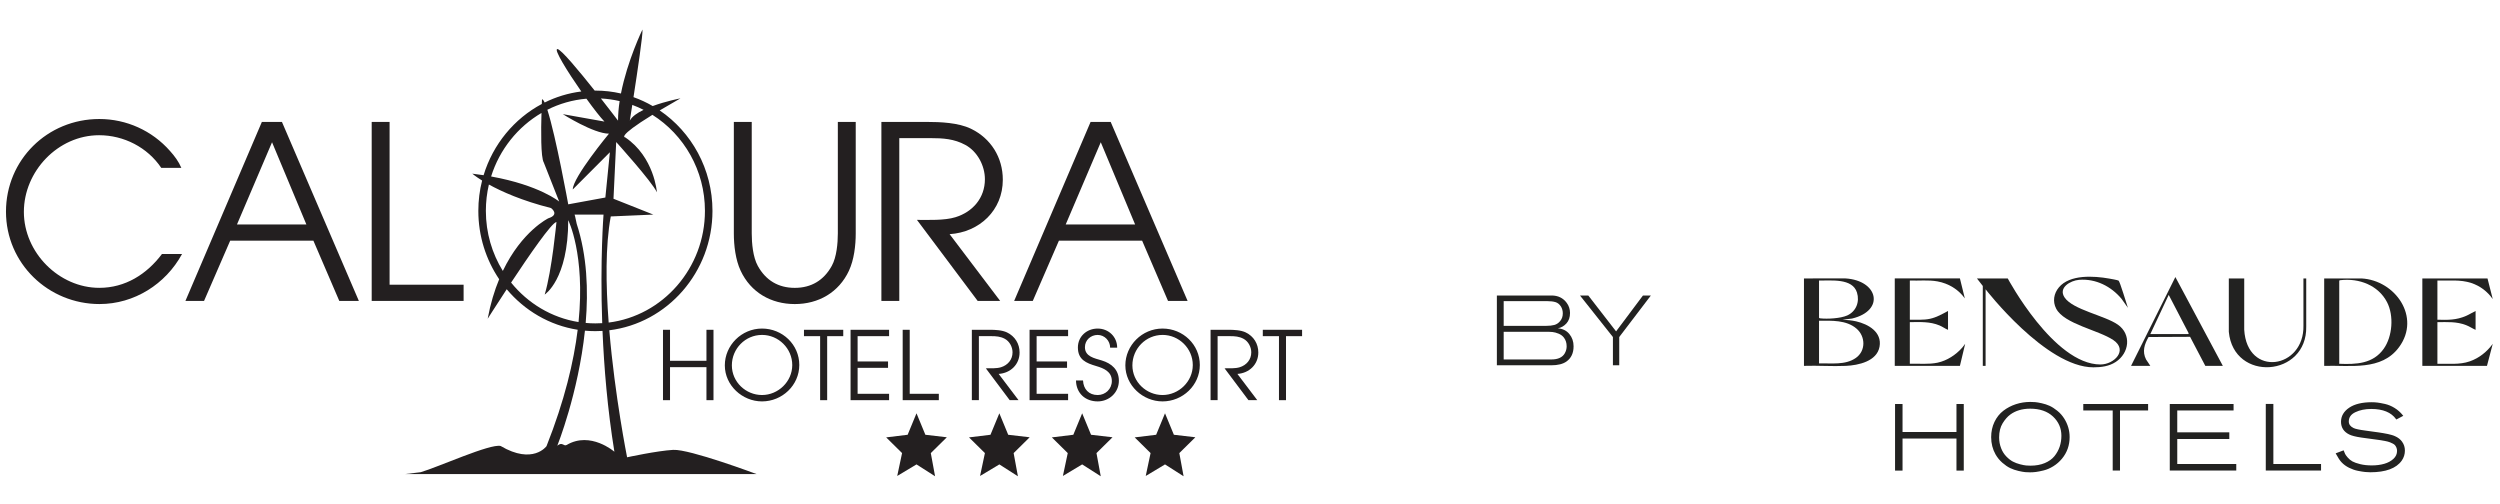 <?xml version="1.0" encoding="UTF-8"?>
<svg xmlns="http://www.w3.org/2000/svg" viewBox="0 0 2700.42 544.39">
  <defs>
    <style>
      .cls-1, .cls-2 {
        fill: #231f20;
      }

      .cls-3 {
        fill: #222221;
      }

      .cls-2 {
        fill-rule: evenodd;
      }
    </style>
  </defs>
  <g id="Layer_1" data-name="Layer 1">
    <g>
      <g>
        <g>
          <path class="cls-3" d="M1948.59,300.76l44.85-.02c35.33,2.18,43,34.72,7.06,43.35l-10.29,1.24c4.95,.28,9.85,.66,14.69,1.77,13.24,3.05,28.17,11.6,25.32,27.41-2.85,15.82-22.89,20.08-36.4,20.7-14.88,.69-30.3-.54-45.23-.02v-94.44h0Zm16.27,2.28v40.23c.33,.54,.75,.52,1.31,.59,7.69,.9,22.01,.08,29.1-3.1,9.69-4.34,13.69-14.76,10.57-24.79-4.91-15.78-28.25-12.69-40.97-12.93h-.01Zm0,89.52c13.13-.4,28.28,2.08,39.7-5.88,10.95-7.64,10.65-23.21,.79-31.71-10.91-9.4-26.96-8.63-40.49-8.49v46.08Z"/>
          <path class="cls-3" d="M2510.51,395.2v-94.44h40.29c36.5,1.98,64.41,41.72,40.62,74.16-19.07,26-52.78,19.45-80.91,20.27h0Zm16.27-91.97v89.71c18.41,.77,36.41,.05,47.98-16.12,9.55-13.35,11.21-35.78,3.67-50.37-9.5-18.39-30.28-26.16-50.35-23.81-.55,.06-.97,.05-1.31,.59h.01Z"/>
          <path class="cls-3" d="M2686.92,300.76l5.67,22.29c-5.83-8.26-13.59-14.2-23.25-17.39-11.85-3.91-24.24-2.32-36.53-2.63v42.31c11.23,.35,20.49,.42,30.9-4.09,3.56-1.54,6.84-3.7,10.34-5.35v20.4c-3.5-1.54-6.62-3.7-10.22-5.09-10.32-4-20.14-3.29-31.02-3.22v44.95c11.79-.33,23.69,1.32,35.01-2.64,10.12-3.54,18.54-10.32,24.77-18.89l-6.24,23.8h-69.81v-94.44h70.38Z"/>
          <path class="cls-3" d="M2117.05,300.76l5.29,21.53c-7.09-9.83-17.54-16.11-29.5-18.33-9.74-1.8-20.01-.57-29.9-.94v42.31c7.37-.14,14.64,.57,21.88-1.01,6.98-1.52,13.18-5.07,19.36-8.43v20.4c-3.16-1.3-5.93-3.39-9.09-4.72-10.52-4.4-20.97-3.67-32.16-3.6v44.95c9.97-.33,20.24,.9,30.03-1.18,10.18-2.17,19.73-8.48,26.54-16.19l3.21-4.16-5.67,23.8h-70.38v-94.44h70.39Z"/>
          <path class="cls-3" d="M2287.64,350.69c-14.09-9.94-48.64-16.04-57.57-29.41-7.1-10.63,6.47-18.26,15.65-19.01,18-1.47,34.69,7.01,45.96,20.59l6.82,9.62c-1.21-3.37-8.71-28.69-10.1-29.39-1.34-.68-8.31-1.88-10.26-2.22-16.38-2.88-42.35-4.62-54.17,9.52-5.49,6.57-7,15.21-2.97,22.97,8.64,16.65,45.77,23.15,61.73,33.95,16.21,10.97,.89,26.38-13.91,26.38-50.5,0-100.12-92.94-100.12-92.94h-33.29l6.34,8.12v86.31h3.03v-82.73c-.01,.09,65.08,84.32,116.43,84.32,8.53,0,16.94-1.09,24.17-5.82,14.58-9.54,17.25-29.71,2.27-40.28v.02Z"/>
          <path class="cls-3" d="M2401.03,395.2h-18.92l-16.45-31.38-44.85,.21c-4.49,7.92-7.07,15.59-2.71,24.25l4.61,6.92h-20.81l47.86-95.94,51.27,95.94h0Zm-78.32-34.38h41.05l.41-.77-21.59-41.54-19.86,42.31h0Z"/>
          <path class="cls-3" d="M2424.15,300.76l-.02,55.36c3.04,52.02,64.99,42.39,63.98-4.53l-.02-50.82h3.03v51.94c1.13,54.7-78.5,60.37-83.62,5.67v-57.6h16.64v-.02Z"/>
        </g>
        <path class="cls-3" d="M2113.31,466.63h-58.25v-30.26h-8.09v71.93h8.09v-34.57h58.25v34.57h7.89v-71.93h-7.89v30.26Zm108.94-22.92c-2.93-2.36-5.73-4.15-8.34-5.34-2.6-1.18-5.47-2.12-8.54-2.8-3.05-.67-5.46-1.08-7.14-1.21s-3.41-.2-5.16-.2c-5.38,0-10.62,.82-15.57,2.43-4.95,1.62-9.49,3.99-13.5,7.06-4.03,3.08-7.28,7.15-9.64,12.09-2.37,4.93-3.57,10.48-3.57,16.49,0,6.75,1.58,12.99,4.69,18.53,1.96,3.45,4.45,6.5,7.39,9.07,2.93,2.56,5.79,4.51,8.5,5.8,2.7,1.28,5.69,2.31,8.89,3.05,3.18,.74,5.69,1.18,7.45,1.32,1.76,.13,3.49,.2,5.16,.2,2.01,0,4.12-.14,6.29-.41,2.15-.27,4.97-.83,8.39-1.67,3.45-.84,6.96-2.37,10.44-4.53s6.61-4.9,9.31-8.14c5.48-6.62,8.25-14.47,8.25-23.32,0-7.09-1.95-13.81-5.8-19.95-2.03-3.25-4.55-6.1-7.5-8.46h0Zm2.53,38.8c-1.24,3.69-3.15,7.13-5.66,10.24-2.5,3.08-6,5.59-10.39,7.44-4.42,1.86-9.62,2.81-15.45,2.81-1.46,0-3.01-.07-4.61-.2s-3.84-.56-6.67-1.29c-2.82-.72-5.42-1.7-7.74-2.91-2.3-1.2-4.68-3.05-7.07-5.5-2.37-2.44-4.24-5.35-5.54-8.68-1.5-3.72-2.26-7.72-2.26-11.9,0-6.07,1.27-11.21,3.77-15.27,2.52-4.09,5.28-7.25,8.22-9.41,5.75-4.25,13.02-6.4,21.6-6.4,10.35,0,18.64,2.86,24.65,8.51,6,5.64,9.03,12.62,9.03,20.77,0,4.12-.63,8.09-1.87,11.79h-.01Zm25.52-39.16h31.77v64.94h7.89v-64.94h30.36v-6.99h-70.03v6.99h.01Zm101.5,30.86h56.22v-7.19h-56.22v-23.67h60.83v-6.99h-68.92v71.93h71.83v-7.09h-63.74v-26.98h0Zm103.81-37.86h-8.19v71.93h59.7v-7.09h-51.51v-64.84Zm139.19,40.93c-1.93-2.68-4.61-4.77-7.95-6.2-1.03-.48-2.26-.91-3.65-1.29-1.38-.37-2.65-.69-3.83-.96-1.2-.27-2.92-.6-5.1-.96-2.21-.37-3.98-.65-5.32-.85s-3.55-.5-6.62-.9c-3.15-.41-5.47-.74-7.12-1-6.59-.85-10.94-1.78-12.94-2.75-3.49-1.71-5.18-4.03-5.18-7.09,0-4.47,2.32-7.75,7.08-10.04,4.84-2.32,10.62-3.5,17.18-3.5,12.56,0,21.57,3.69,26.78,10.98l.3,.42,7.49-3.98-.44-.55c-2.5-3.18-5.51-5.85-8.92-7.95-3.42-2.1-6.92-3.55-10.4-4.33-3.45-.77-6.22-1.28-8.23-1.51-2.02-.23-4.07-.35-6.08-.35-10.36,0-18.54,1.99-24.33,5.91-5.86,3.97-8.83,9.09-8.83,15.22s2.94,10.75,8.74,13.65c2.65,1.36,7.06,2.49,13.12,3.37l15.43,2.1c2.47,.34,4.29,.58,5.46,.75s2.78,.45,4.78,.85c1.99,.39,3.49,.77,4.47,1.13,.99,.36,2.17,.86,3.51,1.48,1.28,.6,2.22,1.25,2.8,1.95,.6,.72,1.12,1.62,1.56,2.66,.44,1.02,.66,2.21,.66,3.53,0,3.29-1.3,6.16-3.87,8.54-2.63,2.43-5.99,4.24-9.98,5.38-4.03,1.15-8.51,1.73-13.32,1.73s-8.9-.45-12.54-1.34c-3.64-.89-6.47-1.88-8.42-2.95-1.93-1.06-3.66-2.48-5.15-4.22-1.49-1.75-2.44-3.05-2.82-3.87-.39-.85-.86-1.98-1.39-3.37l-.21-.55-8.59,3.25,.31,.59c2.22,4.17,4.28,7.25,6.1,9.15,2.18,2.31,4.88,4.28,8.03,5.84,3.14,1.55,6.34,2.67,9.52,3.31,3.16,.64,5.79,1.06,7.83,1.26,2.05,.2,3.94,.3,5.62,.3,16.63,0,28.05-4.23,33.95-12.58,2.27-3.23,3.41-6.88,3.41-10.86,0-3.52-.98-6.67-2.92-9.36l.02-.04Z"/>
      </g>
      <g>
        <path class="cls-3" d="M1616.86,319.19h59.05c7.05,0,12.53,2.67,16.45,8.01,2.35,3.2,3.52,6.83,3.52,10.89,0,4.63-1.28,8.37-3.84,11.21-2.57,2.85-5.66,4.63-9.29,5.34,5.27,.42,9.41,2.49,12.44,6.19,3.02,3.7,4.54,8.11,4.54,13.24,0,7.26-2.53,12.71-7.58,16.34-3.84,2.78-9.36,4.16-16.55,4.16h-58.73v-75.38h-.01Zm7.37,6.09v26.69h46.02c3.42,0,6.32-.32,8.7-.96,2.38-.64,4.47-2.03,6.25-4.16,1.92-2.28,2.88-5.06,2.88-8.33,0-2.78-.68-5.27-2.03-7.47-1.56-2.42-3.52-3.98-5.87-4.7-2.35-.71-5.31-1.07-8.86-1.07h-47.09Zm0,33.1v29.9h51.47c7.26,0,12.14-2.28,14.63-6.83,1.28-2.35,1.92-4.81,1.92-7.37,0-3.63-.96-6.73-2.89-9.29-1.42-1.92-3.36-3.38-5.82-4.38s-4.63-1.58-6.51-1.76c-1.89-.18-4.36-.27-7.42-.27h-45.38Z"/>
        <path class="cls-3" d="M1783.22,319.19l-34.17,44.85v30.54h-6.83v-30.54l-35.56-44.85h8.97l30.01,38.76,29.04-38.76h8.54Z"/>
      </g>
    </g>
  </g>
  <g id="Layer_2" data-name="Layer 2">
    <g>
      <path class="cls-1" d="M727.24,485.93c-17.61,1-49.87,8.02-49.87,8.02,0,0-13.21-65.86-19.22-137.2,62.61-7.66,111.44-62.66,111.44-128.99,0-45.25-22.7-85.2-57-108.49,6.36-3.82,13.81-8.14,22.42-13.04-.91,.16-15.8,3.11-29.98,8.32-6.57-3.82-13.51-7.05-20.75-9.61,4.27-27.61,10.35-68.45,9.7-73.06,0,0-16.25,33.38-23.25,69.11-8.89-2.05-18.12-3.14-27.59-3.14h-.79c-16.8-21.16-36.48-44.86-40.29-44.86-4.18,0,10.61,23.95,25.85,45.82-14.02,1.73-27.36,5.86-39.62,11.95-1.07-2.27-2.02-3.55-2.85-3.55,0,0-.09,1.93-.21,5.11-29.8,15.86-52.73,43.54-62.87,76.93-3.9-.59-7.98-1.16-12.21-1.66,0,0,3.39,2.95,10.61,7.43-2.67,10.45-4.08,21.43-4.08,32.75,0,27.38,8.33,52.84,22.51,73.84-5.04,12.11-9.38,26.25-12.42,42.68,0,0,8.91-14.04,20.58-31.86,19.26,22.98,46.21,39,76.65,43.77-4.22,34.41-14.09,76.31-33.67,125.72,0,0-14.62,20.41-49.57-.18-11.09-2.8-67.6,22.86-86.35,28.32l-16.62,2h379.39s-72.36-27.11-89.95-26.11Zm-44.26-372.61c4.18,1.55,8.26,3.32,12.21,5.34-6.85,3.27-12.51,7.18-14.88,11.59,.12-.8,1.18-7.43,2.67-16.93Zm-7.57,35.09s-10.19,0,29.31-24.36c33.98,21.41,56.74,59.93,56.74,103.72,0,61.95-45.56,113.36-103.99,120.65-3.11-40.95-3.62-82.9,2.27-114.63l45.97-2-43.03-17.09,2.92-61.27s38.15,42.18,44,54.25c0,0-2.92-38.18-34.21-59.27Zm-6.1-39.2c-1.09,7.14-1.72,14.25-1.72,21.11,0,0-8.05-10.59-18.52-23.95,6.92,.34,13.67,1.32,20.24,2.84Zm-35.86-2.59c7.8,10.84,15.13,20.27,19.47,24.7l-45-8.02s33.26,21.09,49.87,21.09c0,0-39.1,47.22-39.1,60.27l40.08-40.18-4.87,48.88-40.1,7.36s-13.27-73.4-22.56-102.15c12.95-6.52,27.2-10.68,42.21-11.95Zm17.06,242.46c-2.44,.16-4.9,.23-7.38,.23-3.53,0-7.03-.16-10.49-.48,2.99-35.2,1.49-72.9-9.68-106.99-1.62-8.52-2.32-10.04-2.32-10.04h31.28s-3.83,48.47-1.42,117.29Zm-65.61-227.05c-.53,18.39-.84,48.04,2.48,53.5l16.64,42.2s-21.05-17.61-73.54-27.11c9.17-29.2,28.85-53.66,54.42-68.59Zm-41.75,170.63c-11.6-18.79-18.33-41.07-18.33-64.88,0-9.79,1.14-19.32,3.27-28.45,13.72,7.57,35.67,17.48,67.14,25.43,0,0,9.77,7.05-2.95,11.04,0,0-28.45,13.77-49.13,56.86Zm8.93,12.59c19.47-29.43,43.86-64.84,48.99-65.43,0,0-4.87,52.25-12.69,78.36,0,0,25.41-16.07,25.41-80.36,0,0,18.52,36.68,11.14,110.06-29.13-4.66-54.79-20.29-72.85-42.63Zm60.06,175.38c-3.34,1.95-4.53-3.86-10.14,.8,0,0,22.67-56.47,29.84-124.24,3.71,.34,7.47,.5,11.28,.5,2.6,0,5.15-.07,7.7-.23,1.65,39.16,5.34,84.29,12.83,130.49,0,0-25.81-22.52-51.52-7.32Z"/>
      <polygon class="cls-2" points="1089.03 469.62 1112.22 472.33 1094.9 489.41 1099.51 514.44 1079.46 501.63 1058.63 514.12 1063.87 489.41 1046.69 472.45 1069.88 469.62 1079.46 446.43 1089.03 469.62"/>
      <polygon class="cls-2" points="999.55 469.62 1022.74 472.33 1005.42 489.41 1010.03 514.44 989.98 501.63 969.15 514.12 974.39 489.41 957.21 472.45 980.41 469.62 989.98 446.43 999.55 469.62"/>
      <polygon class="cls-2" points="1178.51 469.62 1201.7 472.33 1184.38 489.41 1188.99 514.44 1168.93 501.63 1148.11 514.12 1153.35 489.41 1136.17 472.45 1159.36 469.62 1168.93 446.43 1178.51 469.62"/>
      <polygon class="cls-2" points="1267.98 469.62 1291.18 472.33 1273.86 489.41 1278.47 514.44 1258.41 501.63 1237.58 514.12 1242.82 489.41 1225.65 472.45 1248.84 469.62 1258.41 446.44 1267.98 469.62"/>
      <g>
        <path class="cls-1" d="M763.09,432.25v-35.65h-39.35v35.65h-7.6v-76.02h7.6v33.49h39.35v-33.49h7.6v76.02h-7.6Z"/>
        <path class="cls-1" d="M823.1,433.58c-21.27,0-40.17-17.26-40.17-38.93s18.08-39.76,40.17-39.76,40.27,17.36,40.27,39.35-18.59,39.34-40.27,39.34Zm0-71.81c-18.08,0-32.57,14.89-32.57,32.87s15.1,32.05,32.57,32.05,32.67-14.48,32.67-32.36-14.79-32.57-32.67-32.57Z"/>
        <path class="cls-1" d="M893.48,363.11v69.14h-7.6v-69.14h-17.46v-6.88h42.43v6.88h-17.36Z"/>
        <path class="cls-1" d="M918.75,432.25v-76.02h41.61v6.88h-34v27.33h32.87v6.88h-32.87v28.05h34v6.88h-41.61Z"/>
        <path class="cls-1" d="M975.05,432.25v-76.02h7.6v69.14h31.44v6.88h-39.04Z"/>
        <path class="cls-1" d="M1078.72,403.89l21.47,28.35h-9.55l-25.79-34.41c4.73,0,11.71,.31,16.33-1.13,7.4-2.26,12.53-8.22,12.53-16.13,0-5.75-3.19-11.81-8.32-14.59-4.73-2.57-9.45-2.88-14.79-2.88h-13.25v69.14h-7.6v-76.02h19.31c5.75,0,13.36,.31,18.7,2.88,8.53,4.11,13.56,12.22,13.56,21.68,0,12.94-9.86,22.29-22.6,23.11Z"/>
        <path class="cls-1" d="M1112.11,432.25v-76.02h41.61v6.88h-34v27.33h32.87v6.88h-32.87v28.05h34v6.88h-41.61Z"/>
        <path class="cls-1" d="M1185.67,433.58c-13.46,0-23.22-8.94-23.42-22.6h7.6c.41,9.35,6.27,15.72,15.82,15.72,8.42,0,15.31-6.57,15.31-15.1,0-10.27-8.63-13.77-16.95-16.23-10.79-3.18-19.72-6.88-19.72-20.03,0-12.02,9.66-20.44,21.37-20.44s21.06,8.83,21.06,20.65h-7.6c0-7.4-5.96-13.77-13.46-13.77s-13.77,5.55-13.77,13.25c0,10.17,10.38,11.92,18.08,14.28,10.89,3.29,18.59,10.17,18.59,21.98,0,12.64-10.38,22.29-22.91,22.29Z"/>
        <path class="cls-1" d="M1255.74,433.58c-21.27,0-40.17-17.26-40.17-38.93s18.08-39.76,40.17-39.76,40.27,17.36,40.27,39.35-18.59,39.34-40.27,39.34Zm0-71.81c-18.08,0-32.57,14.89-32.57,32.87s15.1,32.05,32.57,32.05,32.67-14.48,32.67-32.36-14.79-32.57-32.67-32.57Z"/>
        <path class="cls-1" d="M1336.59,403.89l21.47,28.35h-9.55l-25.79-34.41c4.73,0,11.71,.31,16.33-1.13,7.4-2.26,12.53-8.22,12.53-16.13,0-5.75-3.19-11.81-8.32-14.59-4.73-2.57-9.45-2.88-14.79-2.88h-13.25v69.14h-7.6v-76.02h19.31c5.75,0,13.36,.31,18.7,2.88,8.53,4.11,13.56,12.22,13.56,21.68,0,12.94-9.86,22.29-22.6,23.11Z"/>
        <path class="cls-1" d="M1389.1,363.11v69.14h-7.6v-69.14h-17.46v-6.88h42.43v6.88h-17.36Z"/>
      </g>
      <g>
        <path class="cls-1" d="M107.57,328.43c-55.39,0-101.11-43.89-101.11-99.81s44.68-100.07,100.85-100.07c29.26,0,56.96,12.54,76.29,34.49,4.96,5.49,9.41,11.49,12.28,18.29h-21.69c-14.89-22.21-40.5-35.27-67.15-35.27-44.42,0-81.25,38.93-81.25,82.82s37.88,82.04,81.51,82.04c27.96,0,51.21-14.63,67.67-36.58h21.69c-17.77,32.66-51.73,54.08-89.09,54.08Z"/>
        <path class="cls-1" d="M366.48,325.03l-27.96-65.06h-89.88l-28.22,65.06h-20.12l82.56-193.34h21.68l83.08,193.34h-21.16Zm-72.63-171.39l-37.88,88.83h74.98l-37.1-88.83Z"/>
        <path class="cls-1" d="M401.49,325.03V131.7h19.33v175.83h79.95v17.51h-99.28Z"/>
      </g>
      <g>
        <path class="cls-1" d="M917.03,292.38c-10.97,23.51-32.92,36.06-58.52,36.06s-47.55-12.54-58.52-36.06c-5.49-11.76-7.32-27.17-7.32-40.23v-120.45h19.33v120.45c0,10.45,1.31,25.6,6.53,35.01,8.62,15.68,22.21,23.78,39.97,23.78s31.35-8.1,39.97-23.78c5.23-9.41,6.53-24.56,6.53-35.01v-120.45h19.33v120.45c0,13.06-1.83,28.48-7.32,40.23Z"/>
        <path class="cls-1" d="M1025.72,252.92l54.61,72.11h-24.3l-65.58-87.52c12.02,0,29.78,.78,41.54-2.87,18.81-5.75,31.87-20.9,31.87-41.02,0-14.63-8.1-30.05-21.16-37.1-12.02-6.53-24.04-7.32-37.62-7.32h-33.7v175.83h-19.33V131.7h49.12c14.63,0,33.96,.78,47.55,7.32,21.68,10.45,34.49,31.09,34.49,55.13,0,32.92-25.08,56.69-57.48,58.78Z"/>
        <path class="cls-1" d="M1261.65,325.03l-27.96-65.06h-89.88l-28.22,65.06h-20.12l82.56-193.34h21.69l83.08,193.34h-21.16Zm-72.63-171.39l-37.88,88.83h74.98l-37.1-88.83Z"/>
      </g>
    </g>
  </g>
</svg>